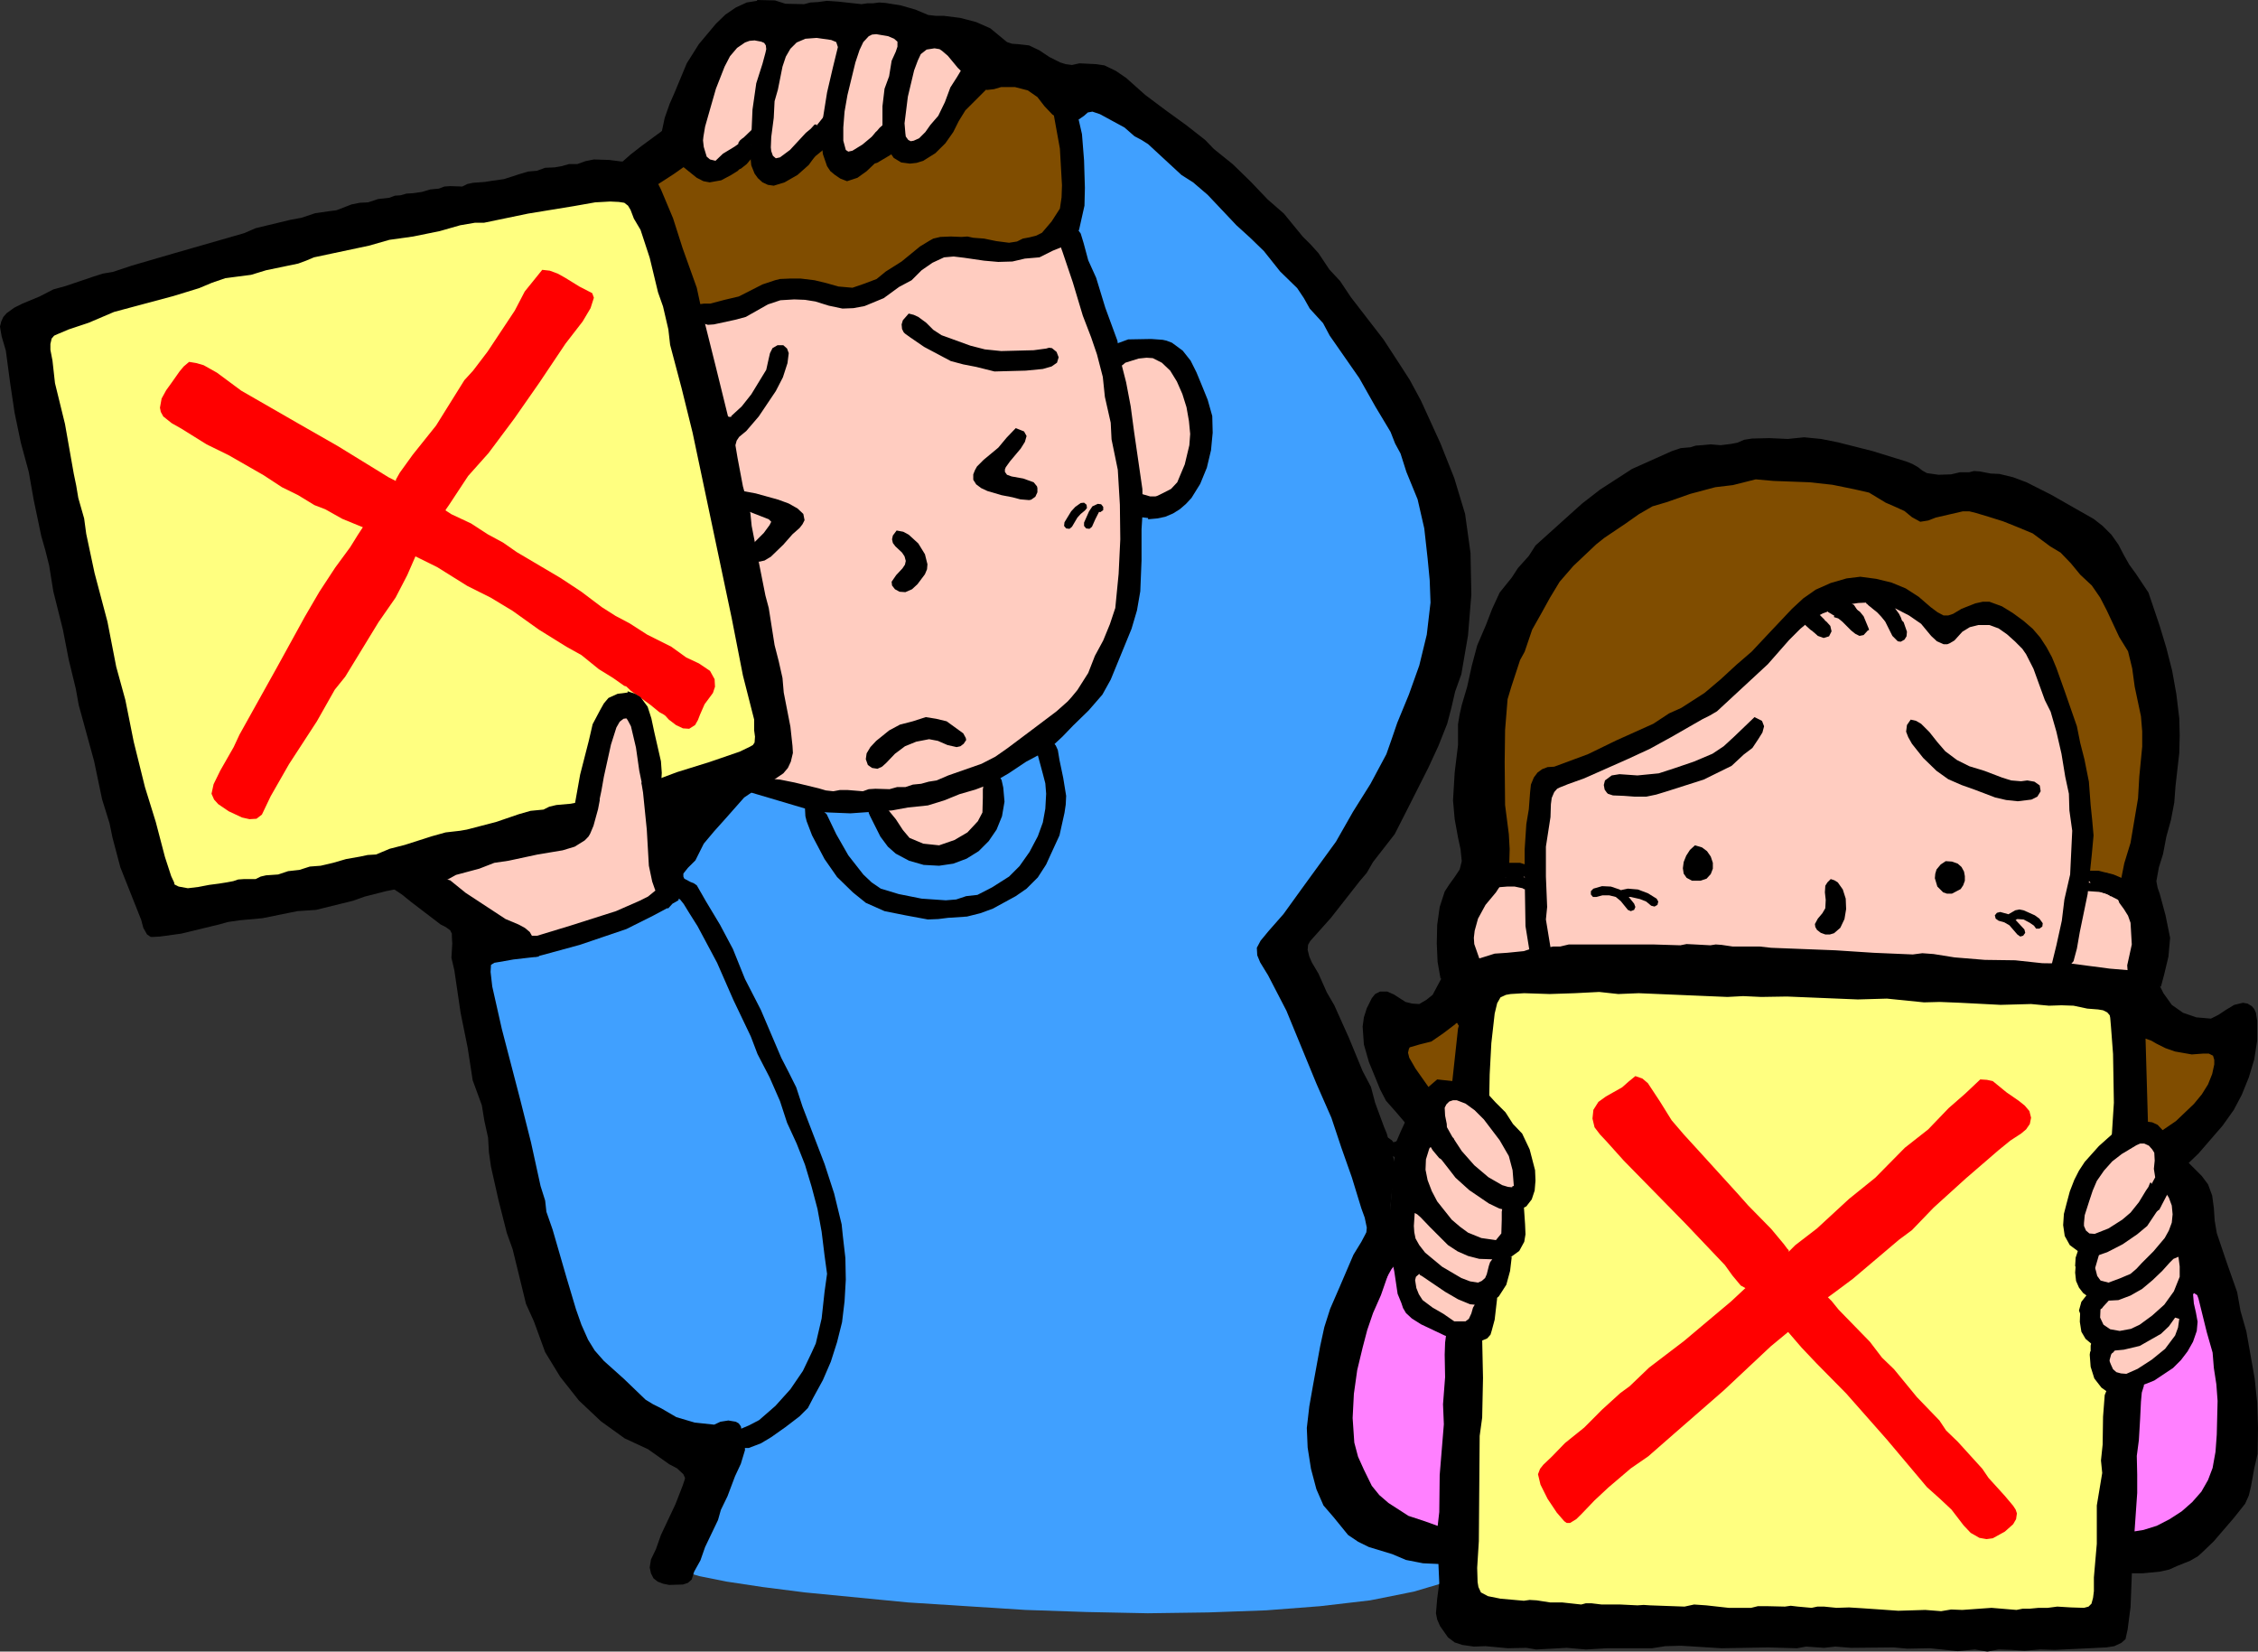 <svg xmlns="http://www.w3.org/2000/svg" xmlns:xlink="http://www.w3.org/1999/xlink" viewBox="0 0 271.05 198.25"><rect x="0" y="0" width="271.05" height="198.25" fill="#333333" stroke="none"/><defs><style>.cls-1,.cls-2{fill:none;}.cls-1{clip-rule:evenodd;}.cls-2{fill-rule:evenodd;}.cls-3{clip-path:url(#clip-path);}.cls-4{fill:#40a0ff;}.cls-5{fill:#804d00;}.cls-6{fill:#ff80ff;}.cls-7{fill:#ffff80;}.cls-8{fill:#ffccc0;}.cls-9{fill:red;}</style><clipPath id="clip-path" transform="translate(-2.45 -2.5)"><polygon class="cls-1" points="0 0 276.05 0 276.05 203.25 0 203.25 0 0 0 0"/></clipPath></defs><title>アセット 1</title><g id="レイヤー_2" data-name="レイヤー 2"><g id="レイヤー_1-2" data-name="レイヤー 1"><g class="cls-3"><polygon class="cls-4" points="81.89 188.6 83.98 189.2 87.23 189.85 91.53 190.5 96.63 191.15 108.98 192.35 123.08 193.25 130.43 193.5 137.78 193.65 145.02 193.55 151.97 193.3 158.47 192.8 164.47 192.1 169.72 191.05 174.12 189.75 166.62 148.31 159.27 128.82 154.62 114.97 156.72 112.47 161.42 106.17 164.07 102.17 166.52 97.88 168.52 93.58 169.77 89.48 170.62 85.73 171.52 82.23 173.27 75.88 173.87 72.93 174.22 69.98 174.17 67.03 173.72 63.98 172.92 60.94 171.87 57.98 170.67 55.09 169.32 52.19 167.77 49.34 166.12 46.44 162.47 40.54 160.42 37.64 158.12 34.94 155.72 32.49 153.32 30.19 148.87 26.29 147.12 24.59 145.77 23.09 143.32 20.14 140.47 17.25 137.82 14.75 135.88 13.15 133.88 12.15 131.13 11.3 129.68 11.1 128.33 11.1 127.13 11.3 126.13 11.85 125.33 13.05 123.83 15.85 119.18 25.29 106.18 52.94 87.88 92.63 68.19 107.82 55.99 114.57 57.19 124.07 58.29 131.52 58.74 134.17 58.84 134.97 59.39 136.72 61.19 142.41 64.19 151.21 65.89 155.76 67.74 159.91 69.49 163.16 70.34 164.36 71.19 165.21 75.09 168.06 79.44 171.06 84.48 174.36 81.89 188.6 81.89 188.6"/></g><g class="cls-3"><polygon class="cls-5" points="129.28 32.09 129.08 31.54 128.63 29.94 128.33 27.59 128.33 26.14 128.53 24.59 128.83 21.54 128.78 19 128.38 15.8 127.68 14.15 126.33 11.6 124.43 8.3 111.88 10.15 81.14 17.84 77.39 21.39 83.39 39.99 98.53 38.09 129.28 32.09 129.28 32.09"/></g><g class="cls-3"><polygon class="cls-6" points="254.9 185.8 254.5 178.01 254.35 172.36 254.3 170.46 254.3 169.91 254.5 169.31 255.7 165.91 256.4 163.31 263.7 152.81 267.25 159.36 268.3 161.96 269.35 165.81 269.95 169.91 269.95 171.76 269.7 173.26 269 176.26 268.2 179.46 267.7 180.96 267 182.25 266.15 183.35 265 184.1 262 185 258.7 185.5 254.9 185.8 254.9 185.8"/></g><g class="cls-3"><polygon class="cls-6" points="174.12 184.7 172.27 184.85 170.27 184.9 168.02 184.85 165.67 184.56 163.47 183.9 162.57 183.46 161.77 182.85 161.17 182.16 160.77 181.31 159.62 178.01 158.72 175.11 158.52 173.56 158.52 171.96 158.82 170.11 159.47 168.01 165.47 151.86 170.17 148.51 173.62 150.41 175.97 151.91 176.72 152.46 176.92 152.61 176.97 152.66 176.92 153.01 175.47 169.21 174.12 184.7 174.12 184.7"/></g><g class="cls-3"><polygon class="cls-5" points="171.12 133.87 166.62 127.52 166.87 125.17 167.22 123.57 167.37 123.02 167.42 122.87 167.72 122.82 169.27 122.27 172.02 121.07 175.77 119.27 177.87 101.27 177.72 97.18 177.77 92.78 177.82 90.88 178.12 87.48 178.47 84.63 179.02 81.78 179.67 78.93 180.52 76.18 181.62 73.58 182.87 71.23 184.47 69.08 185.32 68.18 186.27 67.33 190.22 64.38 194.12 61.88 197.91 59.78 201.61 58.09 205.06 56.84 208.31 55.94 211.26 55.44 213.86 55.34 216.41 55.59 219.16 56.14 224.66 57.79 228.96 59.34 230.71 60.03 232.01 59.94 235.26 59.78 239.26 59.94 241.21 60.28 241.91 60.44 242.91 60.78 246.46 62.63 248.41 63.93 250.35 65.33 252.15 66.83 253.65 68.38 254.8 69.88 255.45 71.28 257.65 79.18 258.75 83.48 259.1 84.98 259.4 86.63 259.4 88.33 259.1 90.88 258.15 97.23 256.6 105.57 257.9 120.37 258.25 120.92 259.25 122.22 260 122.92 260.9 123.57 261.95 124.07 263.15 124.32 265.5 124.47 267.4 124.37 269.15 124.12 268.35 126.22 267.45 128.37 266.25 130.92 264.85 133.47 263.3 135.77 261.65 137.52 260.8 138.06 259.95 138.37 171.12 133.87 171.12 133.87"/></g><g class="cls-3"><polygon class="cls-7" points="177.27 130.32 177.52 128.27 177.72 124.77 177.87 120.02 178.37 119.47 179.92 118.27 181.02 117.57 182.37 117.02 183.92 116.62 185.72 116.47 215.36 116.47 249.1 118.72 255.85 119.27 254.7 172.71 253 194.05 200.71 195 177.87 194.8 177.47 194.65 176.57 194 176.07 193.4 175.62 192.65 175.32 191.7 175.22 190.5 176.27 159.06 177.27 130.32 177.27 130.32"/></g><g class="cls-3"><polygon class="cls-7" points="80.19 94.53 87.33 92.23 93.48 90.03 87.88 65.48 77.94 24.99 74.74 21.25 4.45 38.64 5.95 56.49 15.9 98.28 19.45 110.07 80.19 94.53 80.19 94.53"/></g><g class="cls-3"><polygon class="cls-8" points="59.94 114.22 65.99 112.97 70.84 111.77 72.64 111.27 73.14 111.12 74.54 110.47 76.89 109.07 78.74 107.67 80.39 106.12 78.49 96.98 77.69 91.03 76.84 86.93 76.49 85.53 76.39 85.18 76.34 85.08 75.89 84.98 75.34 85.08 74.74 85.38 73.44 86.68 72.39 88.33 71.74 90.03 70.19 95.48 68.94 99.38 51.49 102.97 59.94 114.22 59.94 114.22"/></g><g class="cls-3"><polygon class="cls-8" points="119.53 8.1 116.78 10.15 114.83 11.8 114.13 12.45 113.93 12.6 113.73 13.15 113.33 14.4 112.58 15.85 111.53 17.05 110.93 17.45 110.18 17.64 108.73 17.64 107.53 17.45 106.43 17.1 104.83 18.5 103.33 19.39 102.78 19.7 102.58 19.75 101.93 19.75 101.38 19.55 100.93 19.14 100.33 18 100.03 16.35 97.93 17.6 94.98 19.55 94.03 19.95 92.88 19.8 91.88 19.2 91.48 18.8 91.23 18.25 88.88 19.39 86.88 20.05 86.13 20.25 85.94 20.3 85.23 20.09 84.03 19.45 83.08 18.5 82.48 17.3 82.23 16.15 82.78 13.75 84.19 9.9 86.03 6.05 87.03 4.65 87.43 4.2 88.03 3.8 89.18 3.4 90.58 3.1 92.13 2.9 93.83 2.8 100.63 2.65 102.48 2.7 104.88 3 110.58 4.1 113.43 4.95 116.03 5.9 118.13 6.95 119.53 8.1 119.53 8.1"/></g><g class="cls-3"><polygon class="cls-8" points="89.93 93.58 93.28 94.73 96.18 95.58 97.28 95.83 98.73 96.03 100.93 96.03 102.98 95.93 105.13 95.63 105.58 96.78 106.18 97.98 107.03 99.28 108.18 100.53 109.63 101.58 110.48 101.97 111.38 102.17 112.43 102.27 113.53 102.22 115.53 101.52 116.33 101.03 116.98 100.38 117.98 98.83 118.58 97.18 118.98 94.18 118.98 92.83 123.28 90.03 126.83 87.38 128.13 86.28 128.53 85.98 129.68 84.58 131.78 81.53 133.73 77.98 134.53 76.08 135.13 74.13 135.53 72.18 135.68 70.33 135.68 60.98 136.88 61.19 138.13 61.13 138.68 61.09 139.63 60.78 140.43 60.34 141.22 59.53 141.97 58.44 142.72 57.09 143.32 55.49 143.77 53.74 144.07 51.79 144.12 49.74 143.92 47.84 143.52 46.34 142.97 45.19 142.27 44.29 140.82 43.14 139.63 42.39 138.97 42.14 138.13 42.09 136.13 42.34 133.63 42.99 127.98 27.79 126.68 28.49 124.23 29.49 121.38 30.19 119.78 30.34 119.13 30.34 118.23 30.04 116.53 29.59 114.48 29.44 112.53 29.69 111.73 29.99 111.13 30.39 109.58 31.69 107.43 33.29 105.23 34.64 103.63 35.29 99.93 35.29 97.78 35.09 96.13 34.74 94.73 34.59 93.33 34.94 92.08 35.54 91.23 36.04 89.78 36.59 87.38 37.29 84.14 38.09 92.53 84.78 92.53 90.98 89.93 93.58 89.93 93.58"/></g><g class="cls-3"><polygon class="cls-8" points="177.87 116.82 177.37 116.62 176.22 115.97 175.67 115.42 175.22 114.67 174.97 113.82 175.02 112.72 175.52 110.37 176.27 108.32 176.77 107.42 177.42 106.62 178.22 106.02 179.17 105.57 181.12 105.12 182.67 105.12 184.02 105.37 184.42 101.47 184.97 96.98 184.97 96.28 184.97 95.28 185.12 94.73 185.47 94.18 186.07 93.58 187.02 93.03 196.06 89.23 199.01 87.83 201.86 86.33 203.96 85.13 205.01 84.28 206.51 82.88 213.21 76.13 215.91 73.68 216.81 72.93 217.96 72.23 219.96 71.48 222.26 70.93 224.46 70.68 226.01 70.88 227.71 71.78 229.96 73.18 232.76 75.03 233.66 75.08 234.51 74.93 234.86 74.83 235.41 74.48 235.96 74.18 236.66 73.93 238.51 73.83 239.41 73.88 240.31 74.08 241.06 74.38 241.61 74.83 242.96 77.13 244.91 81.08 246.71 85.33 247.75 88.33 249.1 94.28 249.75 97.48 249.96 98.63 250 99.78 249.81 101.52 249.41 103.37 249.21 104.87 249.35 105.37 249.41 105.47 249.66 105.57 253.1 106.22 255.1 106.87 255.8 107.17 256 107.27 256.4 107.82 257.1 109.82 257.7 112.77 258.25 116.62 255.85 118.52 177.87 116.82 177.87 116.82"/></g><g class="cls-3"><polygon class="cls-8" points="176.17 160.31 174.82 160.11 173.62 159.71 171.67 158.66 170.17 157.26 169.22 155.81 168.57 154.21 168.12 152.41 167.82 150.66 167.72 149.26 168.02 147.01 168.67 143.41 169.62 137.81 169.72 136.77 169.97 135.47 170.57 134.17 170.97 133.62 171.47 133.12 172.72 132.17 174.12 131.27 174.87 130.97 175.72 130.92 176.57 131.12 177.47 131.62 179.07 133.22 180.27 135.02 181.77 137.81 182.37 138.72 182.87 139.72 183.17 140.81 183.12 142.12 182.72 143.47 182.32 144.61 181.77 145.71 180.67 150.01 179.52 153.01 178.22 156.51 177.07 159.01 176.67 159.86 176.57 160.11 176.17 160.31 176.17 160.31"/></g><g class="cls-3"><polygon class="cls-8" points="254.9 166.51 253.55 165.96 252.81 165.36 252.45 164.61 252.25 163.51 252.1 159.76 251.56 158.91 251.21 158.11 251.1 157.76 251.15 157.31 251.25 155.36 251.15 154.11 250.6 150.01 248.91 147.21 249.21 146.01 250.06 143.26 251.35 140.16 252.15 138.81 253 137.81 253.95 137.17 254.95 136.67 257 136.22 257.9 136.22 258.75 136.42 259.45 136.77 259.95 137.27 261.65 140.22 262.75 143.26 264.45 152.06 262.6 154.86 262.75 158.06 262.8 158.86 262.7 159.81 262.6 160.21 262.3 160.96 261.45 162.26 260 163.71 257.9 165.11 254.9 166.51 254.9 166.51"/></g><g class="cls-3"><polygon class="cls-9" points="73.84 80.93 74.74 81.98 75.74 82.93 78.04 84.58 79.14 85.48 80.69 86.33 81.08 86.43 81.44 86.18 81.53 85.78 81.28 85.48 79.69 84.53 76.34 82.08 75.44 81.28 74.69 80.33 74.39 80.13 73.99 80.23 73.79 80.58 73.84 80.93 73.84 80.93"/></g><g class="cls-3"><polygon points="90.88 0 93.03 0.05 94.28 0.45 96.53 0.5 97.28 0.3 98.18 0.25 99.28 0.1 100.68 0.2 103.43 0.5 104.08 0.4 104.78 0.4 105.53 0.3 106.28 0.35 108.13 0.65 109.88 1.15 111.43 1.8 112.33 1.9 113.28 1.9 115.28 2.15 117.18 2.65 118.88 3.4 120.88 5.05 121.48 5.25 122.18 5.3 123.53 5.45 124.78 6.05 125.98 6.85 127.28 7.5 127.93 7.7 128.68 7.8 129.58 7.6 130.58 7.65 131.58 7.7 132.58 7.85 133.93 8.5 135.18 9.35 137.48 11.4 140.02 13.3 142.37 15 144.67 16.8 145.72 17.89 147.97 19.7 150.12 21.79 152.17 23.94 154.12 25.64 156.37 28.39 157.37 29.39 158.27 30.39 159.57 32.34 160.87 33.74 162.17 35.69 166.07 40.74 167.67 43.19 169.22 45.59 170.57 48.09 172.92 53.24 174.57 57.39 175.87 61.69 176.52 66.38 176.62 71.38 176.22 76.28 175.42 80.93 174.67 83.03 174.22 84.98 173.72 86.88 172.67 89.53 171.47 92.13 168.92 97.18 167.42 100.13 164.82 103.47 164.07 104.77 163.22 105.77 159.77 110.17 158.52 111.57 157.27 112.97 157.02 113.42 156.97 114.02 157.17 114.82 157.47 115.52 158.27 116.87 159.27 119.12 160.17 120.67 161.92 124.57 163.57 128.57 164.57 130.47 165.07 132.37 166.12 135.22 166.47 136.07 166.72 136.97 166.77 138.56 166.67 140.22 166.22 143.31 166.17 145.76 166.07 148.06 166.27 150.71 166.52 151.91 166.62 152.51 166.57 153.16 165.77 155.46 164.82 157.61 164.12 159.66 163.57 161.76 162.92 164.46 162.52 167.31 162.37 170.21 162.57 173.16 163.02 174.86 163.72 176.41 164.67 178.35 165.57 179.46 166.67 180.41 169.07 181.96 171.02 182.6 172.82 183.25 173.02 183.95 173.12 185.25 173.17 187.5 173.17 187.65 173.02 187.65 173.02 187.75 170.82 187.65 168.77 187.25 167.12 186.55 164.32 185.7 163.02 185.06 161.82 184.25 160.07 182.1 158.87 180.71 158.02 178.76 157.37 176.31 156.97 173.76 156.87 171.41 157.17 168.81 157.62 166.26 158.47 161.61 158.97 159.31 159.67 157.11 160.82 154.46 162.47 150.61 163.42 149.06 163.87 148.21 164.02 147.91 164.07 147.36 163.82 146.16 163.42 145.06 162.27 141.31 161.02 137.77 159.82 134.17 158.02 130.07 154.42 121.32 152.22 117.07 151.27 115.52 150.92 114.67 150.87 113.77 151.32 112.92 152.27 111.77 154.07 109.72 156.27 106.67 160.37 101.03 162.42 97.43 164.52 94.08 166.42 90.53 167.07 88.68 167.72 86.78 169.12 83.38 170.37 79.88 171.27 76.18 171.72 72.33 171.62 69.63 171.37 67.03 170.97 63.43 170.17 59.94 168.82 56.64 168.12 54.44 167.47 53.24 166.92 51.84 165.12 48.84 163.17 45.39 159.62 40.29 158.82 38.79 157.22 37.04 156.52 35.79 155.72 34.59 153.67 32.59 151.72 30.14 150.07 28.54 148.42 27.04 144.97 23.39 143.22 21.89 141.82 21 137.82 17.3 137.03 16.8 136.18 16.35 134.98 15.3 132.03 13.7 131.13 13.4 130.58 13.5 130.13 13.9 129.48 14.35 128.58 14.45 127.63 14.35 126.93 14.1 126.33 13.75 125.38 12.75 124.53 11.65 123.38 10.85 121.83 10.45 120.18 10.45 119.33 10.7 118.48 10.8 117.48 10.4 116.58 9.7 114.98 8.15 113.78 6.7 113.08 6.1 112.78 5.9 112.18 5.8 111.23 5.95 110.53 6.5 110.18 7.25 109.73 8.45 108.98 11.6 108.58 14.8 108.68 16 108.73 16.39 109.03 16.8 109.33 16.95 109.68 16.89 110.33 16.6 111.08 15.85 111.68 15 112.63 13.9 113.43 12.25 114.08 10.5 114.88 9.25 115.63 8 116.03 8.1 117.33 9.4 118.18 10.1 118.73 10.4 115.88 13.25 115.08 14.55 114.43 15.85 113.48 17.2 112.28 18.39 110.83 19.3 110.03 19.55 109.23 19.64 108.18 19.5 107.28 18.95 106.73 18.14 106.33 17.2 105.93 15.05 105.93 12.75 106.18 10.65 106.73 9.15 107.03 7.3 107.53 6.2 107.73 5.6 107.73 5 107.33 4.65 106.63 4.35 105.18 4.1 104.68 4.15 104.28 4.35 103.63 5.05 103.18 6 102.68 7.5 101.73 11.4 101.38 13.4 101.23 15.3 101.23 16.89 101.53 18 101.83 18.2 102.33 18.09 103.53 17.35 104.68 16.39 105.18 15.8 105.43 15.8 105.83 17.3 106.03 18 106.13 18.75 105.08 19.55 104.03 20.55 102.93 21.34 101.68 21.75 100.88 21.44 100.23 21 99.68 20.55 99.28 19.95 98.78 18.5 98.58 16.75 98.68 14.85 99.28 11.1 99.98 8.1 100.58 5.65 100.38 5.05 99.78 4.8 98.03 4.55 96.68 4.65 95.63 5.1 94.88 5.85 94.33 6.8 93.93 8 93.38 10.75 92.98 12.15 92.88 14.15 92.58 16.45 92.53 17.7 92.58 18.14 92.78 18.7 93.13 19 93.63 18.89 94.83 18 96.73 15.95 97.33 15.45 97.78 14.95 98.03 14.95 97.93 17.25 97.98 18 97.88 18.7 97.08 19.8 95.73 21 94.18 21.89 92.88 22.29 92.18 22.19 91.53 21.89 90.98 21.39 90.58 20.84 90.18 19.84 90.08 18.8 90.18 16.6 90.33 13.15 90.78 10 91.53 7.65 91.88 6.35 91.98 5.9 91.93 5.45 91.73 5.15 91.38 5 90.58 4.85 89.98 4.9 89.43 5.1 88.48 5.75 87.63 6.75 86.98 8 85.94 10.65 85.28 12.95 84.64 15.2 84.44 16.39 84.39 16.85 84.48 17.64 84.83 18.8 85.23 19.14 85.89 19.3 86.78 18.45 88.18 17.6 88.88 17.1 89.13 16.89 89.23 16.6 89.38 16.95 89.43 17.35 89.38 18.2 89.33 19.2 89.03 19.95 88.58 20.5 87.78 21 86.58 21.64 85.19 21.89 84.44 21.75 83.64 21.34 82.03 20.05 80.58 18.5 79.59 17.1 79.44 16.5 79.44 15.8 79.79 14.15 80.39 12.45 80.94 11.2 82.44 7.6 83.89 5.3 85.94 2.85 87.08 1.75 88.33 0.9 89.63 0.3 90.88 0.1 90.88 0 90.88 0"/></g><g class="cls-3"><polygon points="126.48 13.7 128.08 13.9 128.98 14.1 129.48 14.35 129.88 16.1 130.13 19.25 130.23 22.54 130.18 24.69 129.53 27.59 128.53 28.74 127.38 29.69 126.38 30.09 124.78 30.89 123.03 31.04 121.53 31.39 119.83 31.44 118.13 31.29 115.73 30.94 114.48 30.79 113.33 30.89 111.93 31.54 110.63 32.44 109.43 33.64 107.93 34.44 106.08 35.79 103.78 36.74 102.43 36.99 101.13 37.04 99.48 36.69 97.88 36.19 96.63 35.99 95.33 35.94 93.68 36.04 92.18 36.54 89.53 38.04 88.23 38.39 85.69 38.94 84.98 38.99 84.48 38.84 83.94 37.69 83.73 36.99 83.69 36.74 83.78 36.54 84.53 36.44 85.28 36.44 86.98 35.99 88.68 35.59 91.53 34.14 93.03 33.64 93.63 33.49 94.78 33.44 96.13 33.44 97.78 33.64 99.23 33.99 100.63 34.39 102.33 34.54 103.78 34.04 105.23 33.49 106.33 32.59 108.23 31.39 110.43 29.59 111.58 28.89 112.03 28.64 112.88 28.44 114.13 28.39 115.43 28.44 116.13 28.39 116.83 28.54 118.13 28.64 119.58 28.94 121.13 29.14 122.08 28.99 122.78 28.64 123.58 28.49 124.38 28.29 125.08 27.94 126.23 26.59 127.23 25.04 127.43 23.69 127.48 22.24 127.23 17.84 126.48 13.7 126.48 13.7"/></g><g class="cls-3"><polygon points="79.49 15.7 80.29 16.45 81.28 17.75 82.19 18.95 82.58 19.34 82.89 19.5 82.89 19.59 82.73 19.59 80.79 20.95 78.79 22.24 78.79 22.39 78.64 22.39 77.04 21 75.69 20.09 75.19 19.8 74.59 19.7 74.59 19.39 74.74 19.39 75.69 18.55 77.04 17.5 79.49 15.7 79.49 15.7"/></g><g class="cls-3"><polygon points="71.29 19.14 73.14 19.2 75.09 19.45 76.89 20 78.29 20.95 78.89 21.84 79.34 22.74 80.79 26.19 81.94 29.79 83.64 34.54 84.19 37.09 85.94 44.09 87.38 49.94 87.48 50.04 87.78 50.04 87.78 49.94 89.03 48.79 90.18 47.34 91.98 44.39 92.28 43.04 92.43 42.39 92.73 41.79 93.33 41.44 94.03 41.44 94.48 41.84 94.68 42.39 94.53 43.59 93.98 45.29 93.13 46.94 91.08 49.99 89.58 51.74 88.73 52.44 88.43 52.89 88.28 53.44 88.53 54.94 89.18 58.38 90.08 61.63 90.23 63.13 90.68 65.43 91.88 71.48 92.28 72.98 92.98 77.43 93.48 79.38 93.93 81.38 94.08 83.13 94.88 87.23 95.13 89.53 95.18 90.38 94.93 91.43 94.58 92.18 94.03 92.83 92.48 93.88 90.73 94.78 89.33 95.73 87.03 98.33 85.73 99.78 84.48 101.27 83.98 102.27 83.48 103.27 82.58 104.17 82.14 104.72 82.03 104.87 82.03 105.22 82.14 105.47 82.89 105.87 83.28 106.02 83.64 106.27 84.73 108.17 86.44 111.02 87.98 113.92 89.43 117.52 91.33 121.22 93.78 126.97 94.68 128.72 95.58 130.52 96.33 132.82 98.98 139.72 100.13 143.26 101.03 146.96 101.18 148.41 101.48 151.01 101.53 153.61 101.38 156.21 101.08 158.71 100.48 161.11 99.73 163.46 98.78 165.66 97.63 167.76 96.98 169.01 95.98 170.01 94.28 171.31 92.58 172.51 91.33 173.26 89.88 173.81 89.28 173.81 88.73 173.56 88.43 173.01 88.38 172.06 88.38 171.81 88.58 171.66 89.88 171.11 91.13 170.46 93.08 168.76 94.88 166.76 96.38 164.56 97.43 162.36 97.93 161.26 98.63 158.26 98.98 155.06 99.28 152.91 98.98 150.71 98.63 147.86 98.13 145.11 97.43 142.47 96.63 139.81 95.63 137.27 94.48 134.77 93.63 132.17 92.38 129.32 90.93 126.52 90.13 124.42 88.03 120.02 86.08 115.57 84.64 112.87 83.73 111.17 82.69 109.52 82.08 108.52 81.64 107.97 81.48 107.87 81.44 108.07 80.73 108.47 80.23 109.02 79.64 108.47 79.19 107.77 78.64 106.82 78.29 105.82 77.89 103.92 77.64 99.58 77.19 95.13 76.99 93.93 77.24 93.93 77.94 93.68 78.74 93.63 81.28 92.68 85.14 91.48 88.78 90.23 90.03 89.63 90.38 89.43 90.58 89.13 90.63 88.43 90.53 87.68 90.53 86.38 89.18 81.08 87.83 74.18 83.14 51.94 81.83 46.64 80.44 41.39 80.23 39.54 79.59 36.79 78.99 35.09 77.99 30.94 76.89 27.59 76.09 26.24 75.69 25.19 75.39 24.69 74.94 24.34 74.29 24.24 73.24 24.19 71.44 24.29 68.89 24.74 63.39 25.64 58.09 26.74 56.99 26.74 55.24 27.04 52.79 27.74 49.59 28.39 46.74 28.79 44.29 29.49 37.69 30.89 36.74 31.29 35.79 31.64 31.94 32.44 30.14 32.99 27.05 33.39 25.45 33.94 23.9 34.59 20.8 35.54 13.7 37.44 10.65 38.74 8.25 39.54 6.95 40.09 6.5 40.29 6.2 40.64 6.05 41.29 6.05 41.99 6.3 43.29 6.6 45.99 7.8 50.89 8.85 56.84 9.15 58.29 9.4 59.78 10.1 62.23 10.35 64.08 11.35 68.78 12.9 74.63 13.95 80.03 15.05 84.03 16.05 89.03 17.4 94.48 18.7 98.67 19.8 102.87 20.55 105.17 20.9 105.92 20.95 106.17 21.45 106.42 22.55 106.62 23.8 106.47 25.1 106.22 26.25 106.07 27.2 105.92 28 105.77 28.59 105.57 29.3 105.52 30.69 105.52 31.29 105.22 31.94 105.07 33.39 104.97 34.59 104.57 35.94 104.42 37.19 104.02 38.49 103.92 39.99 103.57 41.54 103.12 43.24 102.82 44.14 102.63 45.14 102.57 46.79 101.88 48.59 101.42 51.84 100.38 53.49 99.92 55.24 99.72 56.04 99.58 59.54 98.67 62.29 97.73 63.69 97.33 65.24 97.18 65.94 96.83 66.79 96.63 68.49 96.48 69.29 96.33 70.19 96.03 71.19 95.93 71.99 95.83 71.99 96.08 71.79 97.13 71.24 99.13 70.84 100.08 70.64 100.42 70.19 100.88 68.99 101.63 67.54 102.07 64.54 102.57 61.04 103.32 59.34 103.57 57.54 104.27 54.74 105.02 53.74 105.57 48.89 106.47 46.34 106.97 43.79 107.62 42.39 108.12 37.94 109.22 35.69 109.37 31.5 110.22 28.75 110.47 27.39 110.67 26.09 111.02 21.75 112.07 19.2 112.42 18.3 112.47 18.1 112.47 17.65 112.17 17.2 111.37 16.95 110.42 14.45 104.12 13.5 100.53 13.15 98.83 12.25 95.93 11.3 91.38 9.45 84.63 9.1 82.68 8.25 79.18 7.55 75.58 6.4 70.98 5.9 67.88 5.45 66.08 4.95 64.33 4.05 60.03 3.75 58.34 3.45 56.64 2.5 53.14 1.75 49.54 1.2 45.84 0.7 42.09 0.2 40.39 0.05 39.54 0 39.19 0.15 38.59 0.4 38.04 0.8 37.59 1.7 36.94 2.7 36.44 4.75 35.59 6.4 34.74 7.85 34.34 11.25 33.19 12.35 32.84 13.55 32.64 15.8 31.89 20.95 30.39 29.3 27.99 30.69 27.39 34.84 26.39 36.19 26.14 37.84 25.59 39.59 25.34 40.39 25.24 42.19 24.54 43.19 24.34 44.19 24.29 45.39 23.89 46.74 23.74 47.39 23.49 48.09 23.44 48.79 23.24 49.59 23.19 50.64 23.04 51.64 22.74 52.69 22.64 53.34 22.39 54.04 22.34 55.49 22.39 56.09 22.09 56.79 21.94 58.19 21.84 59.14 21.69 60.49 21.5 62.39 20.89 63.39 20.59 64.44 20.5 65.44 20.14 66.59 20.09 67.39 19.95 68.29 19.7 69.29 19.7 70.29 19.34 71.29 19.14 71.29 19.14"/></g><g class="cls-3"><polygon points="129.23 27.34 129.73 28.04 130.08 29.19 130.63 31.24 131.58 33.34 132.68 36.94 134.13 40.89 134.58 43.54 135.18 45.89 135.73 48.79 136.13 51.79 137.13 58.69 137.18 61.13 137.03 63.53 137.03 67.28 136.88 70.98 136.48 73.28 135.83 75.48 134.13 79.63 133.33 81.58 132.33 83.38 130.68 85.28 128.83 87.08 127.53 88.43 126.13 89.73 124.68 90.63 123.18 91.43 121.08 92.83 118.93 94.08 117.08 94.78 115.18 95.33 113.33 96.08 111.38 96.68 108.98 96.93 107.08 97.28 102.08 97.63 99.58 97.53 98.68 97.48 97.23 97.23 89.98 95.08 89.98 94.93 89.83 94.93 89.83 94.83 89.98 94.83 91.13 94.03 92.43 93.48 93.63 93.58 95.38 93.93 98.28 94.63 99.13 94.88 100.03 94.98 100.83 94.83 101.73 94.83 103.58 94.98 104.28 94.73 105.08 94.68 106.78 94.73 107.68 94.48 108.68 94.48 109.58 94.18 110.58 94.08 111.48 93.83 112.43 93.68 113.83 93.08 117.83 91.68 119.48 90.83 120.98 89.78 123.98 87.53 126.83 85.38 128.18 84.18 128.63 83.68 129.33 82.83 130.63 80.78 131.43 78.73 132.43 76.88 133.23 74.93 133.88 72.98 134.28 68.88 134.48 64.73 134.43 60.59 134.18 56.39 133.43 52.74 133.33 50.74 132.63 47.64 132.38 45.24 131.68 42.54 130.98 40.49 129.98 37.89 128.78 33.89 127.53 30.19 127.33 29.64 127.33 29.24 128.33 28.34 129.23 27.34 129.23 27.34"/></g><g class="cls-3"><polygon class="cls-9" points="65.09 32.39 65.99 32.49 66.94 32.84 67.84 33.34 69.54 34.39 71.09 35.19 71.29 35.74 70.89 36.99 69.94 38.59 67.89 41.24 64.74 45.94 61.74 50.24 58.64 54.39 56.19 57.14 53.89 60.63 53.54 61.13 53.29 61.63 53.14 61.63 49.54 59.34 48.44 58.84 47.49 58.19 47.44 58.09 47.54 57.54 47.99 56.74 49.54 54.59 52.34 51.09 55.74 45.64 56.79 44.49 58.54 42.19 61.79 37.29 62.99 34.99 65.09 32.39 65.09 32.39"/></g><g class="cls-3"><polygon points="109.08 37.64 109.68 37.79 110.23 38.04 111.18 38.74 112.03 39.59 113.03 40.24 116.48 41.49 118.23 41.94 120.18 42.14 124.08 42.04 125.58 41.84 125.93 41.74 126.28 41.79 126.83 42.24 127.08 42.89 126.88 43.54 126.23 43.99 125.18 44.29 123.13 44.49 119.38 44.59 117.18 44.04 115.63 43.74 114.13 43.34 110.93 41.64 109.18 40.44 108.63 40.04 108.48 39.89 108.28 39.49 108.23 38.94 108.38 38.44 109.08 37.64 109.08 37.64"/></g><g class="cls-3"><polygon points="135.43 40.74 138.18 40.69 139.57 40.79 140.02 40.89 140.68 41.14 141.97 42.09 142.92 43.29 143.62 44.69 144.22 46.14 144.97 47.99 145.52 49.94 145.57 51.94 145.37 54.04 144.87 56.14 144.07 58.09 143.02 59.78 142.37 60.48 141.62 61.13 140.82 61.63 139.88 62.03 138.93 62.23 137.82 62.33 137.82 61.19 138.03 60.13 138.57 59.69 139.52 59.23 140.57 58.69 141.32 57.89 142.22 55.74 142.77 53.44 142.87 52.09 142.72 50.54 142.43 48.89 141.93 47.29 141.27 45.79 140.47 44.49 139.47 43.54 138.38 42.99 137.63 42.94 136.68 43.04 135.08 43.54 134.73 43.84 134.38 43.99 134.38 43.69 133.93 41.29 135.43 40.74 135.43 40.74"/></g><g class="cls-3"><polygon class="cls-9" points="22.7 43.44 23.6 43.59 24.45 43.84 26.05 44.74 28.95 46.89 35.99 50.94 40.54 53.54 46.64 57.29 50.14 59.09 54.19 61.73 56.54 62.83 58.54 64.13 60.39 65.13 62.04 66.28 67.29 69.38 69.79 71.03 72.24 72.88 73.89 73.93 75.59 74.83 77.69 76.18 80.58 77.63 82.39 78.93 83.89 79.63 85.23 80.53 85.78 81.53 85.83 82.43 85.58 83.18 84.58 84.53 84.03 85.78 83.78 86.43 83.44 87.03 82.73 87.48 81.98 87.43 81.14 87.03 80.29 86.38 78.79 84.73 77.69 83.48 76.94 82.83 76.04 82.43 75.39 82.43 74.94 82.33 73.59 81.38 71.89 80.33 70.84 79.48 69.79 78.63 67.99 77.63 64.69 75.58 61.54 73.33 58.89 71.73 56.09 70.33 52.49 68.08 48.24 65.98 46.09 64.68 43.89 63.43 41.09 62.28 39.04 61.13 37.74 60.63 35.79 59.44 33.84 58.48 31.64 57.04 27.45 54.64 24.8 53.34 21.75 51.44 20.6 50.79 19.6 49.99 19.3 49.44 19.2 48.94 19.4 47.84 19.95 46.84 20.6 45.94 21.55 44.59 22.05 43.99 22.7 43.44 22.7 43.44"/></g><g class="cls-3"><polygon points="121.93 51.39 122.93 51.79 123.23 52.34 123.03 53.04 122.53 53.84 121.23 55.39 120.73 56.09 120.63 56.34 120.63 56.64 120.88 56.99 121.43 57.19 122.83 57.44 124.08 57.89 124.48 58.38 124.53 58.59 124.53 59.09 124.28 59.63 123.78 59.98 123.53 60.03 122.48 59.94 121.53 59.69 120.23 59.44 118.53 58.94 117.78 58.59 117.18 58.14 116.83 57.59 116.83 56.94 117.03 56.44 117.28 55.99 118.08 55.19 119.83 53.74 120.83 52.54 121.93 51.39 121.93 51.39"/></g><g class="cls-3"><polygon points="216.56 52.49 218.61 52.69 220.61 53.09 224.76 54.14 228.81 55.39 229.56 55.69 230.26 56.09 230.76 56.49 231.31 56.79 232.71 56.99 234.21 56.94 235.26 56.69 236.36 56.69 236.96 56.54 237.66 56.59 238.96 56.84 240.01 56.89 241.66 57.29 243.26 57.89 246.21 59.38 249.21 61.09 251.31 62.28 252.4 63.13 253.45 64.18 254.3 65.38 254.95 66.63 255.6 67.78 256.4 68.88 257.9 71.13 259.25 75.13 260.05 77.78 260.75 80.53 261.25 83.33 261.6 86.23 261.65 88.28 261.6 90.38 261.15 94.33 261 96.33 260.6 98.43 260.05 100.42 259.65 102.52 259.15 104.12 258.85 105.77 259 106.57 259.25 107.27 259.95 109.87 260.5 112.57 260.3 114.82 259.8 116.92 259.4 118.42 259.25 118.42 259.25 118.27 259.1 118.27 258.6 117.72 257.9 117.32 256.55 117.07 255.8 116.87 255.55 116.77 255.4 116.57 255.35 115.87 255.55 114.97 255.9 113.37 255.75 110.77 255.45 109.92 254.95 109.12 254.4 108.37 254.15 107.67 254.3 106.47 254.65 105.37 255 103.62 255.75 101.17 256.65 95.83 256.8 93.23 257.15 89.63 257.15 87.78 257 85.98 256.25 82.43 255.95 80.23 255.45 78.18 254.4 76.48 252.9 73.28 252.1 71.73 251.1 70.28 249.71 68.98 248.6 67.63 247.35 66.33 246.1 65.58 244.01 64.03 242.21 63.28 240.46 62.58 238.71 62.03 237.21 61.58 236.41 61.38 235.61 61.38 232.36 62.13 231.46 62.48 230.51 62.63 229.51 62.08 228.61 61.34 227.51 60.84 226.36 60.34 224.36 59.13 222.61 58.73 219.96 58.19 217.21 57.89 212.91 57.73 210.76 57.54 208.01 58.23 205.91 58.48 202.91 59.28 200.06 60.28 198.36 60.78 196.72 61.73 195.16 62.83 192.56 64.58 191.62 65.33 190.72 66.18 188.87 67.93 187.22 69.83 186.07 71.73 185.02 73.63 183.92 75.58 183.02 78.23 182.47 79.23 181.42 82.43 180.97 83.93 180.67 87.63 180.62 91.48 180.67 96.63 181.12 100.13 181.22 101.92 181.17 103.77 181.02 104.67 180.62 105.52 179.57 107.12 178.32 108.62 177.42 110.27 177.02 111.72 176.92 112.57 176.97 113.32 177.67 115.32 176.57 115.47 175.57 115.82 174.62 116.27 173.72 116.92 173.42 117.17 173.22 117.47 172.92 117.47 172.57 115.47 172.47 113.27 172.52 111.02 172.82 108.87 173.42 107.02 173.97 106.17 174.62 105.27 175.22 104.37 175.47 103.37 175.32 101.92 175.02 100.53 174.62 98.33 174.42 96.08 174.62 92.73 175.02 89.43 175.02 86.93 175.22 85.73 175.47 84.63 176.12 82.43 176.67 79.93 177.32 77.48 178.37 75.03 179.12 73.08 180.02 71.13 181.47 69.33 182.22 68.18 183.52 66.73 184.32 65.48 187.87 62.28 189.92 60.44 192.06 58.78 195.91 56.29 198.81 54.99 200.71 54.14 201.76 53.79 202.91 53.69 203.56 53.49 204.26 53.44 205.36 53.34 206.56 53.44 207.76 53.29 208.56 53.14 209.36 52.79 210.31 52.64 212.41 52.59 214.61 52.69 216.56 52.49 216.56 52.49"/></g><g class="cls-3"><polygon points="88.83 58.88 90.73 59.23 93.43 59.98 94.68 60.44 95.73 61.03 96.43 61.69 96.58 62.44 96.33 62.93 95.98 63.38 95.13 64.13 94.03 65.38 92.53 66.83 91.78 67.28 91.13 67.43 90.58 67.13 90.23 66.23 90.13 65.73 90.13 65.53 90.23 65.43 91.68 63.98 92.38 63.03 92.53 62.73 92.58 62.63 92.28 62.33 89.73 61.34 89.33 60.88 89.08 60.19 88.83 58.88 88.83 58.88"/></g><g class="cls-3"><polygon points="107.63 63.68 108.43 63.83 109.08 64.18 110.23 65.23 111.03 66.53 111.33 67.73 111.28 68.33 111.03 68.93 110.13 70.13 109.48 70.73 108.68 71.08 107.98 71.03 107.43 70.73 107.08 70.28 107.03 69.83 107.58 69.03 108.33 68.23 108.63 67.78 108.73 67.33 108.58 66.78 108.28 66.33 107.48 65.58 107.18 65.18 107.08 64.73 107.18 64.28 107.63 63.68 107.63 63.68"/></g><g class="cls-3"><polygon class="cls-9" points="43.89 62.78 45.44 63.43 46.89 64.33 48.29 65.23 49.79 66.03 49.99 66.08 50.09 66.28 48.89 69.03 47.49 71.73 45.44 74.68 41.44 81.23 40.19 82.78 38.04 86.58 34.69 91.73 32.49 95.58 31.44 97.78 30.79 98.28 29.95 98.33 29.05 98.13 27.45 97.38 26.2 96.53 25.7 95.98 25.39 95.28 25.64 94.13 26.45 92.48 28.05 89.68 28.75 88.18 33.29 80.03 36.59 74.03 38.34 71.03 40.24 68.13 42.04 65.68 42.94 64.23 43.89 62.78 43.89 62.78"/></g><g class="cls-3"><polygon points="223.31 69.23 225.21 69.48 227.06 69.93 228.76 70.63 230.31 71.63 231.76 72.88 232.56 73.48 233.31 73.88 233.86 73.88 234.46 73.68 235.46 73.08 237.11 72.43 238.01 72.23 238.81 72.23 240.31 72.78 241.61 73.58 242.91 74.53 244.01 75.48 244.91 76.53 245.66 77.68 246.31 78.88 246.85 80.18 247.85 82.98 249.31 87.18 249.71 89.18 250.21 91.13 250.75 93.83 250.96 96.63 251.15 98.48 251.31 100.28 251.1 102.57 250.6 107.32 249.66 111.87 249.31 113.87 249 115.02 248.91 115.37 248.66 115.67 247.56 115.92 246.26 115.87 246.85 113.47 247.5 110.52 247.81 107.97 248.5 104.97 248.75 99.72 248.41 97.28 248.35 95.28 247.91 93.23 247.46 90.48 246.85 87.83 246.16 85.43 245.46 84.03 244.1 80.28 243.21 78.53 242.76 77.88 241.86 76.98 240.91 76.13 239.91 75.43 238.81 75.03 237.46 75.03 236.46 75.28 235.56 75.83 234.61 76.88 234.01 77.23 233.76 77.33 233.31 77.33 232.51 76.98 231.81 76.33 230.61 74.88 229.16 73.88 227.61 73.08 225.91 72.58 224.11 72.33 223.06 72.38 222.06 72.53 220.16 73.13 218.81 73.63 217.56 74.28 216.11 75.48 214.76 76.83 212.21 79.73 206.11 85.38 205.26 85.88 204.36 86.33 200.61 88.48 198.06 89.88 195.47 91.08 190.17 93.43 188.22 94.13 187.22 94.53 186.92 94.68 186.57 95.08 186.27 95.78 186.17 96.53 186.12 98.08 185.57 101.63 185.57 105.22 185.72 108.87 185.57 110.37 186.17 114.02 183.62 114.27 183.12 111.17 183.02 105.07 183.02 101.97 183.22 98.92 183.52 97.13 183.67 95.13 183.77 94.18 184.12 93.33 184.57 92.73 185.12 92.33 185.77 92.08 186.57 92.03 190.62 90.53 194.01 88.88 198.46 86.88 200.36 85.63 201.81 84.98 204.61 83.18 206.56 81.53 208.46 79.78 210.26 78.23 212.56 75.78 215.11 73.08 216.46 71.83 217.96 70.78 219.76 69.98 221.66 69.43 223.31 69.23 223.31 69.23"/></g><g class="cls-3"><polygon points="222.61 72.98 223.26 73.43 223.71 73.98 224.31 75.43 224.36 75.63 224.21 75.68 223.71 76.23 223.21 76.33 222.71 76.08 222.21 75.68 221.16 74.63 220.66 74.23 220.16 74.08 220.16 73.88 220.31 73.83 222.61 72.98 222.61 72.98"/></g><g class="cls-3"><polygon points="225.31 73.28 226.51 73.48 227.66 73.88 228.51 74.68 228.91 75.83 228.86 76.38 228.61 76.78 228.16 77.03 227.81 76.98 227.16 76.33 226.31 74.63 225.31 73.28 225.31 73.28"/></g><g class="cls-3"><polygon points="218.56 74.33 219.21 74.58 219.71 75.13 219.86 75.78 219.56 76.38 218.91 76.58 218.21 76.33 217.66 75.83 217.46 75.18 218.56 74.33 218.56 74.33"/></g><g class="cls-3"><polygon points="75.34 82.98 76.24 83.28 76.89 83.68 77.74 84.83 78.19 86.23 78.54 87.88 79.34 91.38 79.44 92.78 79.39 93.63 79.39 93.88 79.39 93.93 79.24 93.98 78.09 94.28 77.39 94.38 77.19 94.38 77.09 94.23 76.74 92.53 76.34 89.73 75.74 87.18 75.34 86.43 75.19 86.23 74.84 86.28 74.39 86.63 73.99 87.33 73.34 89.38 72.49 93.23 72.19 94.93 71.99 95.88 71.74 96.48 70.39 96.98 68.89 97.18 69.64 92.98 70.69 88.88 71.14 86.93 72.04 85.23 72.49 84.43 73.04 83.78 74.14 83.28 75.34 83.13 75.34 82.98 75.34 82.98"/></g><g class="cls-3"><polygon points="111.13 86.08 112.38 86.28 113.63 86.58 114.53 87.23 115.63 88.03 115.93 88.58 115.98 88.83 115.68 89.28 115.28 89.58 114.83 89.68 113.73 89.43 112.58 88.93 111.53 88.73 109.98 89.03 108.63 89.58 107.43 90.48 106.38 91.58 105.88 92.03 105.33 92.28 104.68 92.18 104.18 91.83 103.93 91.13 104.03 90.43 104.48 89.68 105.18 88.93 106.73 87.68 108.03 86.98 109.58 86.58 111.13 86.08 111.13 86.08"/></g><g class="cls-3"><polygon points="210.61 86.08 211.51 86.53 211.76 87.18 211.56 87.93 211.06 88.73 210.36 89.78 209.31 90.58 207.86 91.93 204.51 93.58 199.96 95.03 198.81 95.38 197.61 95.63 196.26 95.63 194.91 95.53 193.62 95.48 193.01 95.28 192.87 95.13 192.62 94.78 192.52 94.23 192.66 93.68 193.47 93.08 194.41 92.93 196.56 93.08 199.11 92.83 200.96 92.23 203.31 91.43 205.56 90.48 206.91 89.58 208.16 88.43 210.61 86.08 210.61 86.08"/></g><g class="cls-3"><polygon points="229.36 86.38 230.01 86.53 230.61 86.88 231.61 87.88 232.56 89.08 233.51 90.18 234.91 91.23 236.41 91.98 238.21 92.53 240.31 93.33 241.41 93.68 242.61 93.78 243.36 93.68 244.21 93.83 244.85 94.28 244.96 94.98 244.56 95.63 243.85 95.98 242.21 96.18 240.81 96.03 239.51 95.73 237.01 94.78 235.46 94.23 233.86 93.53 232.46 92.53 230.86 90.98 229.51 89.28 229.06 88.48 228.81 87.83 228.91 87.03 229.36 86.38 229.36 86.38"/></g><g class="cls-3"><polygon points="126.38 89.08 126.73 89.48 126.98 90.03 127.18 91.23 127.63 93.38 127.98 95.53 127.93 96.58 127.78 97.58 127.18 100.28 126.08 102.67 125.58 103.77 124.58 105.32 123.23 106.67 121.93 107.57 119.18 109.07 117.68 109.62 116.08 110.02 113.83 110.17 112.63 110.32 111.38 110.37 108.68 109.87 106.18 109.37 103.93 108.37 102.38 107.12 100.48 105.27 98.98 103.12 97.48 100.28 96.83 98.58 96.68 97.98 96.63 97.08 96.73 96.93 97.03 96.83 97.83 96.93 98.68 97.23 99.23 97.73 100.38 100.13 101.83 102.67 103.63 104.97 104.63 105.92 105.73 106.67 107.88 107.32 110.63 107.87 113.53 108.07 114.78 107.97 115.98 107.57 117.33 107.42 119.08 106.52 121.13 105.22 122.38 103.97 123.58 102.27 124.58 100.38 125.18 98.73 125.48 97.08 125.58 95.28 125.48 94.03 125.18 92.88 124.48 90.28 125.43 89.78 126.38 89.08 126.38 89.08"/></g><g class="cls-3"><polygon points="119.88 93.08 120.23 93.63 120.43 94.53 120.58 96.23 120.28 97.98 119.63 99.58 118.68 100.97 117.48 102.17 116.03 103.07 114.43 103.67 112.73 103.92 110.88 103.82 109.13 103.32 107.53 102.47 106.58 101.63 105.68 100.42 104.43 97.93 104.28 97.58 104.28 97.18 104.53 97.03 104.88 96.98 105.63 96.98 106.13 96.93 106.63 97.23 107.53 98.33 108.38 99.63 109.18 100.58 110.83 101.27 112.73 101.47 114.58 100.83 116.13 99.92 117.38 98.58 117.93 97.53 117.98 95.78 117.98 94.78 118.03 94.43 118.18 94.13 119.88 93.08 119.88 93.08"/></g><g class="cls-3"><polygon points="203.46 101.47 204.31 101.72 204.91 102.17 205.36 102.82 205.61 103.57 205.61 104.27 205.36 104.92 204.86 105.47 204.11 105.72 203.11 105.72 202.46 105.37 202.11 104.87 202.01 104.22 202.11 103.47 202.41 102.72 202.86 102.02 203.46 101.47 203.46 101.47"/></g><g class="cls-3"><polygon points="233.56 103.37 234.31 103.42 235.01 103.67 235.46 104.07 235.76 104.62 235.86 105.17 235.86 105.72 235.66 106.27 235.36 106.72 234.31 107.27 233.71 107.27 233.26 107.12 232.56 106.42 232.26 105.42 232.31 104.87 232.46 104.37 232.96 103.77 233.56 103.37 233.56 103.37"/></g><g class="cls-3"><polygon points="181.87 103.62 182.22 104.07 182.37 104.72 182.37 106.07 182.27 106.07 182.27 106.22 181.02 106.22 181.02 105.92 181.17 105.77 181.57 104.72 181.87 103.62 181.87 103.62"/></g><g class="cls-3"><polygon points="251.75 104.72 253 104.82 253.6 105.07 253.7 105.67 253.55 106.87 253.55 107.22 253.4 107.42 253.4 107.57 253.25 107.57 253.25 107.42 251.5 106.87 251.56 105.72 251.75 104.72 251.75 104.72"/></g><g class="cls-3"><polygon points="219.76 105.52 220.21 105.67 220.61 105.92 221.21 106.77 221.56 107.87 221.61 109.12 221.41 110.32 220.91 111.37 220.16 112.02 219.66 112.17 219.11 112.17 218.56 111.97 218.11 111.62 217.91 111.27 217.86 110.92 218.21 110.27 218.76 109.62 219.11 109.02 219.16 108.02 219.06 107.12 219.11 106.32 219.36 105.92 219.76 105.52 219.76 105.52"/></g><g class="cls-3"><polygon points="53.29 105.47 54.04 105.67 55.89 107.17 60.69 110.32 62.24 110.97 62.99 111.37 63.59 111.87 64.39 113.27 64.69 114.82 61.64 115.17 59.94 115.47 59.34 115.57 58.94 115.82 58.89 116.67 59.09 118.42 60.24 123.52 62.44 131.97 63.74 137.12 64.89 142.37 65.44 144.11 65.59 145.46 66.34 147.61 67.99 153.31 69.14 157.16 69.79 159.01 70.59 160.81 71.39 162.11 72.49 163.36 74.89 165.51 76.19 166.76 77.49 168.01 78.39 168.56 79.39 169.06 81.19 170.11 83.39 170.76 85.73 171.01 86.48 170.66 87.43 170.51 88.33 170.66 88.68 170.86 88.93 171.21 89.18 172.46 89.38 173.21 89.43 174.06 88.93 175.71 88.23 177.21 87.33 179.6 86.53 181.25 86.19 182.46 84.64 185.7 84.08 187.3 83.33 188.65 83.03 189.6 82.58 190 81.98 190.2 80.33 190.25 79.59 190.1 78.94 189.85 78.44 189.45 78.14 188.85 77.99 188.15 78.14 187.2 78.74 185.95 79.34 184.25 81.08 180.56 81.94 178.35 82.19 177.61 82.23 177.41 82.03 176.96 81.28 176.26 80.33 175.76 77.79 173.96 74.99 172.66 72.14 170.61 69.49 168.11 67.24 165.26 65.44 162.31 64.09 158.61 63.14 156.51 61.54 149.96 60.84 148.01 59.84 144.06 58.94 140.06 58.69 138.31 58.59 136.57 58.14 134.52 57.84 132.67 56.74 129.67 56.14 125.77 55.29 121.57 54.54 116.47 54.19 114.97 54.29 113.27 54.24 112.37 54.24 112.07 54.04 111.67 53.49 111.27 52.89 110.97 49.29 108.22 48.24 107.37 47.19 106.67 47.19 106.52 48.49 106.27 49.79 106.12 50.69 105.97 51.49 105.77 52.34 105.72 53.29 105.47 53.29 105.47"/></g><g class="cls-3"><polygon points="78.89 106.72 79.59 107.87 80.23 108.77 80.23 109.02 80.08 109.02 78.39 109.92 75.19 111.52 72.39 112.47 69.59 113.42 65.19 114.62 64.24 114.87 64.24 114.72 63.84 113.47 63.69 112.42 63.69 112.32 64.49 112.32 68.44 111.12 73.94 109.37 76.79 108.12 77.79 107.62 78.89 106.72 78.89 106.72"/></g><g class="cls-3"><polygon points="188.32 113.37 198.46 113.37 201.71 113.47 202.46 113.32 203.46 113.37 205.31 113.47 205.96 113.37 206.66 113.42 208.01 113.62 211.26 113.62 212.61 113.77 220.31 114.07 224.91 114.37 229.61 114.57 230.76 114.42 232.11 114.52 234.61 114.92 238.26 115.22 241.91 115.27 245.16 115.62 248.66 115.67 250.96 115.97 253.25 116.27 255.65 116.47 256.85 116.62 257.95 116.92 258.6 117.32 259.05 117.92 259.7 119.22 260.7 120.62 262.05 121.57 263.65 122.12 265.4 122.27 266.3 121.82 267.2 121.22 268.2 120.62 269.25 120.37 269.8 120.47 270.3 120.77 270.6 121.12 270.8 121.57 270.95 122.52 270.95 124.92 270.6 127.17 269.95 129.32 269.1 131.42 268.15 133.22 266.8 135.12 263.9 138.47 262.6 139.72 262.05 139.72 261.55 139.37 260.55 138.17 259.7 136.87 259.15 136.27 259.15 135.97 261.2 134.57 263.35 132.52 264.3 131.37 265.05 130.17 265.55 128.92 265.8 127.77 265.8 127.22 265.65 126.72 265.15 126.47 264.45 126.47 263.1 126.57 261.1 126.22 259.95 125.82 258.85 125.27 258.25 124.92 257.55 124.67 257.85 135.07 255.9 135.22 255.05 135.47 254.2 135.92 253.95 136.07 253.8 136.27 253.5 136.27 253.75 132.37 253.65 126.52 253.4 123.22 253.31 122.17 253.25 121.87 252.95 121.52 252.45 121.27 251.85 121.17 250.56 121.07 248.91 120.72 247.46 120.67 245.96 120.72 243.81 120.52 240.16 120.62 235.31 120.37 232.86 120.27 230.96 120.32 226.51 119.87 223.01 119.97 214.51 119.62 211.41 119.67 209.26 119.57 207.36 119.67 196.72 119.22 194.26 119.32 191.97 119.07 189.02 119.22 186.02 119.32 182.97 119.22 181.32 119.32 180.77 119.42 180.12 119.72 179.72 120.42 179.42 121.67 179.02 125.22 178.82 128.97 178.77 131.57 178.57 131.57 178.52 131.42 176.47 130.52 175.32 130.07 174.32 129.92 175.02 123.47 175.12 123.12 174.97 122.92 174.97 122.82 174.77 122.82 174.72 122.92 173.27 124.02 171.82 125.02 170.42 125.37 169.22 125.72 169.12 125.92 169.02 126.37 169.17 126.97 169.92 128.27 171.47 130.47 171.62 130.62 171.52 130.72 168.92 134.62 168.67 134.77 167.52 133.42 166.37 132.12 165.67 130.77 165.12 129.42 164.32 127.47 163.72 125.37 163.57 123.22 163.72 122.12 164.07 121.02 164.67 119.82 165.07 119.32 165.67 119.02 166.52 119.02 167.32 119.37 168.72 120.27 169.52 120.47 170.37 120.52 171.22 120.02 171.97 119.42 172.72 118.02 173.12 117.27 173.67 116.62 174.57 115.97 175.52 115.52 177.67 115.02 179.42 114.47 180.92 114.37 182.92 114.17 183.52 113.97 184.17 113.87 184.87 113.77 185.62 113.77 186.42 113.62 187.27 113.62 188.32 113.37 188.32 113.37"/></g><g class="cls-3"><polygon class="cls-9" points="196.31 129.17 197.16 129.47 197.81 130.02 199.26 132.22 200.66 134.47 202.16 136.22 203.76 137.97 208.66 143.36 209.86 144.71 212.61 147.51 214.11 149.31 214.56 149.91 214.71 150.06 214.76 150.46 214.61 150.86 214.16 151.36 212.76 152.66 210.11 154.56 209.51 154.61 208.96 154.31 207.96 153.11 207.06 151.86 202.31 146.86 194.91 139.31 192.81 136.97 192.06 136.17 191.41 135.32 191.16 134.27 191.27 133.22 191.87 132.27 192.77 131.62 194.72 130.52 195.51 129.82 196.31 129.17 196.31 129.17"/></g><g class="cls-3"><polygon points="172.52 129.57 175.72 129.92 177.12 130.37 178.42 131.12 179.52 132.32 180.72 133.52 181.62 134.92 182.72 136.07 183.62 137.97 184.27 140.47 184.32 141.72 184.22 142.91 183.87 143.97 183.22 144.81 182.27 145.31 181.17 145.36 179.97 145.06 178.72 144.46 176.37 142.86 174.72 141.37 173.87 140.27 172.97 139.12 172.52 138.52 172.32 138.22 172.32 138.12 172.42 138.06 173.27 137.07 173.82 136.72 174.42 136.57 175.47 138.17 176.97 139.87 178.67 141.31 180.32 142.26 181.02 142.47 181.42 142.51 181.52 142.51 181.57 142.37 181.72 142.37 181.57 140.47 181.12 138.77 180.02 136.87 178.12 134.37 177.02 133.27 175.92 132.47 174.87 132.07 174.42 132.07 173.97 132.22 173.62 132.57 173.42 132.97 173.47 133.92 173.67 134.92 173.67 135.82 173.12 136.42 172.42 136.87 171.57 137.87 171.17 139.17 171.12 140.41 171.37 141.66 171.87 142.97 172.52 144.21 174.27 146.41 175.27 147.26 176.22 147.96 177.82 148.61 179.57 148.86 180.22 148.06 180.27 146.41 180.27 145.46 180.32 145.16 180.47 144.96 182.37 144.91 182.92 144.76 183.07 146.96 183.12 148.16 182.97 149.06 182.37 150.16 181.47 150.81 180.37 151.11 179.02 151.16 177.57 151.11 176.22 150.76 174.97 150.21 173.82 149.46 171.67 147.31 170.52 146.11 170.12 145.76 169.82 145.61 169.72 147.16 169.77 147.91 169.92 148.66 170.37 149.46 171.07 150.36 173.12 152.06 175.42 153.41 176.47 153.81 177.42 153.96 177.87 153.76 178.27 153.41 178.47 152.96 178.72 151.96 178.87 151.51 179.17 151.11 179.62 150.81 180.37 150.71 180.92 150.71 181.22 150.71 181.32 150.86 181.47 150.86 181.27 152.56 180.82 154.21 179.92 155.61 179.32 156.11 178.62 156.46 177.57 156.66 176.47 156.56 175.02 155.96 173.47 155.06 170.67 153.16 170.47 153.06 170.37 152.91 169.97 153.26 169.87 153.66 170.02 154.61 170.32 155.36 170.77 156.06 171.97 156.96 173.27 157.71 174.57 158.61 175.92 158.61 176.32 158.31 176.62 157.66 176.82 156.96 177.12 156.46 177.67 156.26 178.22 156.21 179.72 155.81 179.42 158.41 179.07 159.71 178.92 160.21 178.52 160.66 177.57 161.06 176.32 161.11 174.92 160.81 173.42 160.31 170.57 158.96 169.47 158.26 168.77 157.61 168.42 157.01 168.22 156.41 167.77 155.31 167.37 152.61 167.02 150.96 166.77 149.26 166.72 147.26 166.87 145.21 167.22 141.26 167.52 137.27 168.12 135.87 168.92 134.12 169.92 132.42 171.07 130.82 172.52 129.57 172.52 129.57"/></g><g class="cls-3"><polygon class="cls-9" points="237.71 129.57 238.51 129.62 239.21 129.77 240.86 131.12 242.31 132.12 243.06 132.72 243.61 133.37 243.81 134.17 243.66 134.92 243.21 135.57 242.61 136.07 241.31 136.92 239.91 138.06 235.96 141.47 232.11 144.96 229.51 147.66 227.96 148.81 222.41 153.51 220.06 155.26 217.66 157.01 215.16 159.46 212.56 161.61 206.91 166.91 201.06 172.01 199.46 173.41 197.86 174.81 195.76 176.26 193.06 178.56 191.41 180.1 189.87 181.71 189.22 182.35 188.47 182.81 188.07 182.81 187.77 182.6 186.87 181.56 185.77 179.91 184.92 178.21 184.62 176.96 184.87 176.31 185.27 175.81 186.27 174.86 187.87 173.21 190.17 171.36 192.31 169.21 194.51 167.21 195.61 166.41 197.96 164.16 202.16 160.96 205.01 158.56 207.81 156.21 210.11 154.06 211.96 152.61 213.76 151.21 215.51 149.46 218.11 147.46 221.96 143.91 225.11 141.37 228.66 137.77 230.06 136.67 231.46 135.57 233.91 133.02 235.91 131.27 237.71 129.57 237.71 129.57"/></g><g class="cls-3"><polygon points="255.95 134.57 257.6 134.62 258.35 134.72 259 135.02 259.75 135.82 260.35 136.77 261.75 138.62 263.45 140.31 264.3 141.16 265.05 142.16 265.55 143.51 265.75 145.01 265.85 146.51 266.1 148.01 267.3 151.56 268.55 155.11 268.95 157.36 269.65 159.81 270.65 165.46 270.95 168.36 271.05 171.41 271 174.51 270.6 176.26 270.2 178.46 269.95 179.51 269.5 180.51 268.15 182.21 265.75 185 264.35 186.35 263.85 186.8 262.9 187.35 261.4 187.95 260.4 188.4 259.3 188.65 257.25 188.85 256 188.85 255.6 188.8 255.5 188.8 255.45 188.6 255.3 187.65 255.35 186.5 255.6 184.31 255.6 184.1 255.7 184.06 255.7 183.9 257.3 183.65 258.9 183.15 260.45 182.35 261.9 181.41 263.15 180.31 264.25 179.06 265.05 177.66 265.6 176.21 265.95 174.26 266.1 172.21 266.2 168.16 266.05 166.16 265.75 164.21 265.6 162.36 264.9 159.91 263.9 155.86 263.75 155.46 263.35 155.21 263.35 155.31 263.25 155.31 263.35 156.46 263.6 157.56 263.8 158.66 263.7 159.76 263.25 161.06 262.6 162.21 261.8 163.26 260.85 164.21 258.6 165.71 256.1 166.71 254.85 167.06 253.5 167.16 252.81 166.96 252.25 166.56 251.4 165.46 250.96 164.06 250.85 162.61 250.9 162.26 251.1 162.06 253.06 162.96 253.4 163.81 253.65 164.36 254.05 164.71 254.6 164.86 255.25 164.91 256.6 164.31 258.3 163.21 259.9 161.91 261.1 160.31 261.45 159.36 261.6 158.31 261.1 158.16 260.35 159.21 259.4 160.11 256.85 161.56 254.95 162.01 253.9 162.11 252.9 162.01 251.9 161.76 251.06 161.31 250.35 160.71 249.85 159.86 249.66 158.66 249.71 157.36 249.85 156.41 250 156.41 250 156.26 252.15 156.96 252.1 158.16 252.5 159.01 253.31 159.56 254.45 159.76 255.8 159.51 256.85 159.01 258.35 157.91 259.8 156.61 260.95 155.01 261.65 153.26 261.65 152.01 261.5 150.86 260.9 151.11 260.45 151.56 259.55 152.56 258.4 153.66 257.15 154.71 255.75 155.51 254.3 156.06 252.45 156.16 251.56 156.01 250.75 155.71 250.06 155.21 249.56 154.56 249.21 153.76 249.1 152.76 249.16 151.96 249.41 151.26 250 151.26 250.65 151.41 251.21 151.71 251.56 152.41 251.75 153.16 252.15 153.71 253.1 153.96 254.45 153.46 255.75 152.91 256.45 152.31 257.1 151.61 258.5 150.21 259.85 148.61 260.35 147.71 260.7 146.76 260.8 145.76 260.7 144.71 260.35 143.76 259.8 142.91 258.7 141.26 258.55 140.31 258.65 139.31 258.6 138.37 258.35 137.97 257.95 137.52 257.4 137.27 256.9 137.27 256.45 137.47 255.95 137.77 254.7 138.52 253.55 139.41 252.56 140.52 251.7 141.76 251.21 142.91 250.81 144.11 250.25 145.86 250.16 146.81 250.16 147.16 250.4 147.71 250.81 148.06 251.45 148.11 253.1 147.46 254.75 146.41 255.75 145.56 256.75 144.31 257.6 142.91 257.9 142.47 258.1 141.97 258.25 141.97 258.25 142.12 258.4 142.12 259.15 143.01 259.45 143.51 259.55 144.11 259.35 144.86 258.85 145.51 257.75 147.16 256.55 148.16 254.8 149.36 252.95 150.31 251.5 150.81 250.65 150.71 249.81 150.46 248.46 149.46 247.85 148.36 247.66 147.06 247.75 145.71 248.06 144.51 248.46 143.01 249 141.62 249.56 140.52 250.25 139.47 251.95 137.57 253.85 135.87 255.95 134.57 255.95 134.57"/></g><g class="cls-3"><polygon class="cls-9" points="218.91 155.21 219.86 156.16 220.71 157.21 224.46 161.06 225.91 162.96 227.36 164.36 230.11 167.71 232.81 170.51 233.61 171.71 235.01 173.06 237.96 176.31 238.71 177.41 240.66 179.56 241.66 180.75 241.96 181.21 242.11 181.66 242.01 182.35 241.66 182.96 240.66 183.85 239.21 184.65 238.46 184.75 237.61 184.6 236.56 184 235.71 183.1 234.26 181.21 232.81 179.85 231.31 178.51 226.51 172.81 221.61 167.26 218.06 163.66 216.26 161.76 214.71 159.96 214.36 159.56 214.26 159.36 214.31 159.26 215.31 158.06 216.46 157.01 218.91 155.21 218.91 155.21"/></g><g class="cls-3"><polygon points="173.62 160.01 175.72 160.56 177.92 160.71 178.02 165.41 177.92 170.16 177.62 172.36 177.52 185 177.32 188.2 177.37 189.9 177.47 190.5 177.77 191.15 178.62 191.6 180.12 191.9 182.92 192.15 183.62 192.05 184.47 192.1 186.07 192.35 187.52 192.35 189.81 192.6 190.37 192.45 191.02 192.45 192.27 192.6 194.51 192.6 196.56 192.7 197.31 192.65 198.06 192.7 202.21 192.85 203.36 192.6 204.81 192.7 207.51 193 210.21 193 211.01 192.8 212.16 192.8 214.26 192.85 214.96 192.75 215.81 192.85 217.46 193 218.16 192.85 218.96 192.85 220.46 193 221.96 192.95 223.56 193.05 225.76 193.2 227.86 193.35 231.11 193.25 233.01 193.4 234.21 193.2 235.56 193.25 239.06 193 242.06 193.25 242.81 193.1 243.66 193.1 244.71 193 245.81 193 246.96 192.85 248.6 192.95 250.16 193 250.71 192.85 251.06 192.5 251.25 191.8 251.35 191 251.35 189.35 251.7 185.31 251.7 180.71 252.35 176.81 252.2 175.31 252.4 173.41 252.45 170.06 252.6 168.11 252.65 167.46 252.85 166.96 253.25 166.76 253.8 166.71 254.9 166.76 256.05 166.26 257.35 166.06 257.35 166.36 257.1 167.16 257 168.26 256.9 170.31 256.75 172.86 256.5 174.76 256.55 177.01 256.55 179.21 255.95 187.85 255.75 192.9 255.4 195.6 255.2 196.5 255.15 196.75 254.65 197.2 253.8 197.6 252.85 197.75 250.81 197.85 246.66 198.05 244.91 198 243.01 198.15 241.46 198.05 239.91 198 238.56 198.25 237.06 198 235.01 198.2 231.66 197.85 228.96 197.9 227.31 197.75 222.21 197.8 220.31 197.65 218.96 197.8 216.81 197.65 215.71 197.85 212.21 197.75 206.66 197.85 201.81 197.55 199.91 197.6 198.31 197.85 192.91 197.85 190.37 198 188.07 197.8 186.27 197.9 184.42 198 183.22 197.8 181.02 197.85 178.32 197.6 176.92 197.65 175.52 197.45 174.62 197.15 173.82 196.55 172.87 195.2 172.52 194.4 172.37 193.65 172.52 191.9 172.77 190 172.62 186.65 172.57 183.25 172.77 181.5 172.82 177.06 173.32 170.96 173.22 168.56 173.47 165.31 173.42 162.61 173.47 161.16 173.62 160.01 173.62 160.01"/></g><g class="cls-3"><polygon points="128.68 63.23 129.33 62.13 129.73 61.69 130.23 61.28 130.48 60.98 130.43 60.59 130.13 60.34 129.73 60.38 129.08 60.84 128.58 61.38 127.78 62.69 127.73 63.13 127.98 63.43 128.38 63.48 128.68 63.23 128.68 63.23"/></g><g class="cls-3"><polygon points="131.08 63.23 131.48 62.33 131.93 61.44 132.08 61.48 132.43 61.23 132.43 60.84 132.18 60.53 131.78 60.48 131.13 60.78 130.73 61.38 130.13 62.73 130.13 63.13 130.38 63.43 130.78 63.48 131.08 63.23 131.08 63.23"/></g><g class="cls-3"><polygon points="140.02 60.19 139.93 59.78 139.57 59.59 139.38 59.59 138.07 59.59 136.82 59.23 136.43 59.28 136.18 59.59 136.23 59.98 136.53 60.23 136.73 60.34 136.68 60.48 136.98 60.94 136.82 60.94 136.43 61.13 136.18 61.58 136.32 61.98 136.68 62.13 137.03 62.13 136.98 62.08 137.88 62.19 138.78 61.98 139.07 61.73 139.13 61.38 139.52 61.23 139.77 61.09 139.82 61.09 140.02 60.73 139.93 60.38 140.02 60.19 140.02 60.19"/></g><g class="cls-3"><polygon points="90.68 16.7 90.68 16.64 91.28 16 91.43 15.65 91.23 15.25 90.88 15.15 90.53 15.3 89.33 16.45 89.28 16.5 89.08 16.64 88.83 16.85 88.63 17.14 88.68 17.5 88.08 18.05 87.63 18.39 87.43 18.7 87.43 19 87.73 19.3 88.13 19.34 88.43 19.25 88.58 19.14 87.93 19.45 87.63 19.7 87.53 20.05 87.73 20.39 88.13 20.5 88.93 20.25 89.63 19.7 90.78 18.34 90.88 18.25 90.98 17.75 90.73 17.45 90.33 17.39 90.18 17.39 90.53 17 90.68 16.7 90.68 16.7"/></g><g class="cls-3"><polygon points="99.98 16.5 99.73 16.15 99.33 16.1 99.28 16.15 99.63 15.75 99.73 15.6 99.88 15.25 99.73 14.9 99.58 14.8 99.83 14.5 99.88 14.1 99.58 13.8 99.18 13.75 98.88 14 97.48 15.75 97.23 16.2 97.18 16.64 97.33 16.85 97.03 17.25 96.93 17.5 96.98 17.8 97.18 18 96.03 19.05 95.83 19.45 95.93 19.8 96.28 20 96.68 19.89 97.88 18.75 99.23 17.64 99.63 17.2 99.93 16.89 99.98 16.5 99.98 16.5"/></g><g class="cls-3"><polygon points="97.48 16 97.53 16 97.48 16 97.48 16 97.48 16"/></g><g class="cls-3"><polygon points="107.63 16.95 107.08 17 106.68 17.14 106.88 16.85 106.93 16.39 106.68 16.1 106.38 16.05 107.28 15.2 107.48 14.85 107.33 14.45 106.98 14.3 106.58 14.45 105.58 15.35 104.73 16.35 104.48 16.75 104.38 17.25 104.58 17.5 104.88 17.6 104.83 17.64 104.48 18 104.38 18.25 104.43 18.5 104.63 18.8 104.48 19.09 104.53 19.39 104.88 19.64 105.28 19.55 106.48 18.84 107.63 18.14 107.88 17.95 108.18 17.45 107.98 17.1 107.63 16.95 107.63 16.95"/></g><g class="cls-3"><polygon points="168.87 137.12 168.67 136.82 168.27 136.77 167.27 137.12 167.07 136.87 166.92 136.77 166.72 136.62 166.42 136.47 166.12 136.52 165.82 136.77 165.82 137.17 165.82 137.32 166.07 137.57 166.07 137.57 165.97 137.97 166.42 140.12 165.92 144.01 165.62 147.96 165.62 148.21 165.62 148.21 165.62 148.26 165.92 148.71 166.02 150.86 166.02 150.91 165.37 152.06 165.12 153.36 165.07 153.61 165.22 154.11 165.62 154.21 165.97 154.06 166.27 153.71 167.02 152.36 167.97 151.16 168.07 150.76 167.82 150.41 167.42 150.36 167.07 150.56 167.07 150.61 167.02 150.51 167.12 150.31 167.12 150.16 167.02 148.61 166.92 145.41 166.92 144.66 167.12 142.72 167.42 142.56 167.57 142.22 167.57 141.87 167.52 139.81 167.52 139.66 167.37 139.37 167.22 138.77 167.37 138.87 167.42 138.92 167.42 138.92 167.47 138.92 167.87 138.97 168.17 138.72 168.22 138.31 167.97 138.02 167.92 137.97 168.52 137.77 168.87 137.52 168.87 137.12 168.87 137.12"/></g><g class="cls-3"><polygon points="174.42 137.37 174.62 137.02 174.47 136.62 174.37 136.52 173.67 135.27 173.22 133.87 173.02 133.52 172.62 133.42 172.27 133.62 172.17 134.02 172.42 134.87 172.12 134.87 171.87 135.17 171.87 135.57 172.02 135.87 172.02 135.82 172.17 136.17 172.17 136.17 171.62 136.17 171.52 136.22 171.32 136.52 171.27 136.82 171.32 136.97 171.97 138.06 172.77 139.02 173.17 139.22 173.52 139.06 173.67 138.72 173.57 138.31 173.97 138.17 174.12 137.81 174.07 137.52 174.42 137.37 174.42 137.37"/></g><g class="cls-3"><polygon points="183.07 105.27 183.12 105.27 183.57 104.97 183.77 104.87 183.87 104.47 183.67 104.12 183.07 103.77 182.47 103.57 181.12 103.57 180.77 103.47 180.47 103.52 180.12 103.62 179.92 103.97 180.12 104.47 179.97 104.82 180.12 105.17 180.47 105.37 180.72 105.37 180.67 105.37 180.82 105.37 179.07 105.52 178.67 105.67 178.52 106.07 178.67 106.42 179.07 106.57 180.92 106.42 181.82 106.42 182.77 106.62 182.92 106.72 183.22 106.77 183.52 106.62 183.72 106.27 183.57 105.87 183.27 105.57 182.87 105.22 183.07 105.27 183.07 105.27 183.07 105.27"/></g><g class="cls-3"><polygon points="191.62 107.67 192.37 107.47 193.16 107.47 193.97 107.67 194.56 108.17 195.41 109.22 195.76 109.37 196.16 109.22 196.31 108.87 196.16 108.47 195.31 107.42 194.41 106.77 193.37 106.42 192.31 106.37 191.27 106.67 190.97 106.97 190.97 107.37 191.22 107.67 191.62 107.67 191.62 107.67"/></g><g class="cls-3"><polygon points="194.66 107.82 195.22 107.67 195.76 107.67 196.86 107.92 197.61 108.22 198.21 108.72 198.61 108.82 198.96 108.62 199.06 108.22 198.86 107.87 197.81 107.22 196.61 106.77 195.41 106.67 194.22 106.92 193.91 107.22 193.97 107.62 194.26 107.87 194.66 107.82 194.66 107.82"/></g><g class="cls-3"><polygon points="239.91 110.52 240.61 110.72 241.21 111.07 242.16 112.17 242.51 112.42 242.86 112.32 243.11 111.97 243.01 111.57 241.76 110.22 241.01 109.72 240.11 109.47 239.71 109.57 239.46 109.87 239.56 110.27 239.91 110.52 239.91 110.52"/></g><g class="cls-3"><polygon points="241.46 110.72 242.16 110.32 242.91 110.37 243.66 110.77 244.31 111.22 244.16 111.12 244.41 111.47 244.81 111.47 245.16 111.22 245.21 110.82 244.81 110.27 244.26 109.87 242.91 109.27 242.41 109.17 241.91 109.27 240.96 109.82 240.71 110.12 240.76 110.52 241.11 110.77 241.46 110.72 241.46 110.72"/></g><g class="cls-3"><polygon points="219.46 75.13 219.01 74.38 218.36 73.73 218.16 73.58 217.91 73.43 217.76 73.38 217.26 73.58 217.16 73.83 217.21 74.08 217.11 74.03 216.61 74.13 216.46 74.53 216.61 74.88 216.76 75.08 217.31 75.58 217.96 76.03 218.36 76.08 218.71 75.83 218.71 75.78 218.96 75.88 219.21 75.83 219.51 75.58 219.46 75.13 219.46 75.13"/></g><g class="cls-3"><polygon points="223.21 73.63 222.56 72.63 221.51 71.98 220.96 71.78 220.51 71.88 220.31 72.28 220.46 72.63 220.56 72.73 220.31 72.68 220.06 72.63 219.96 72.63 219.96 72.63 219.86 72.63 219.56 72.78 219.36 73.08 219.46 73.48 219.81 73.68 219.96 73.78 220.66 74.13 221.31 74.58 221.71 74.68 222.06 74.48 222.11 74.28 222.41 74.28 222.66 74.38 222.96 74.33 223.26 74.08 223.21 73.63 223.21 73.63"/></g><g class="cls-3"><polygon points="228.36 74.73 228.21 74.18 227.96 73.68 227.16 72.58 226.26 71.58 226.16 71.48 226.11 71.43 225.86 71.18 225.81 71.18 225.46 71.18 225.41 71.23 225.31 71.33 225.26 71.33 225.16 71.48 225.16 71.53 225.16 71.68 225.16 71.78 225.16 71.88 225.16 71.88 225.21 71.93 225.21 71.93 225.06 71.88 224.76 71.68 224.76 71.68 224.36 71.58 224.01 71.78 223.91 72.13 224.06 72.48 224.11 72.48 224.11 72.48 224.31 72.68 225.36 73.53 226.26 74.48 226.51 74.68 226.91 74.63 227.01 74.83 227.01 74.83 227.11 74.98 227.36 75.08 227.66 75.38 228.06 75.43 228.36 75.18 228.36 74.73 228.36 74.73"/></g><g class="cls-3"><polygon points="256.15 106.12 256.1 106.02 255.8 105.82 255.55 105.72 255.35 105.67 253.7 104.97 251.9 104.52 250.9 104.52 249.85 104.72 249.56 104.97 249.46 105.32 249.71 105.67 250.1 105.77 250.65 105.62 250.96 105.97 250.25 105.92 249.85 105.97 249.6 106.27 249.66 106.67 249.96 106.92 251.4 107.02 252.15 107.07 252.81 107.27 254.85 108.32 255.15 108.42 255.6 108.37 255.85 108.07 255.8 107.67 255.6 107.37 254.9 106.67 255.05 106.72 255.15 106.72 255.6 106.92 256 106.87 256.25 106.52 256.15 106.12 256.15 106.12"/></g><g class="cls-3"><polygon points="260.55 141.91 260.45 141.81 260.3 141.62 260.1 141.56 260.05 140.91 259.9 140.66 259.55 140.52 259.15 140.66 258.9 140.97 257.8 143.01 257.7 143.41 257.9 143.76 258.3 143.86 258.65 143.61 258.75 143.47 258.7 143.66 258.75 143.97 258.35 144.56 258.25 144.96 258.45 145.31 258.85 145.41 259.2 145.21 260.5 142.72 260.6 142.31 260.55 141.91 260.55 141.91"/></g><g class="cls-3"><polygon points="251.85 149.56 251.45 149.56 251.15 149.81 251.1 149.96 251 150.01 250.71 150.21 250.71 150.01 250.71 149.91 250.46 149.61 250 149.56 249.91 149.61 249.66 149.76 249.46 150.06 249.16 150.96 249.1 151.96 249.25 152.31 249.6 152.46 249.91 152.36 249.96 152.41 250.4 152.46 250.46 152.71 250.96 153.06 251.35 152.91 251.5 152.51 251.5 152.21 251.85 151.01 251.95 150.66 252.06 150.41 252.15 150.26 252.15 149.86 251.85 149.56 251.85 149.56"/></g><g class="cls-3"><polygon points="253.2 155.41 252.9 155.21 252.56 155.31 252.45 155.16 252.31 154.96 251.95 154.86 251.65 155.06 251.45 154.86 251.06 154.81 250.75 155.11 250.56 155.36 249.85 156.26 249.56 157.31 249.71 157.71 250.1 157.86 250.46 157.66 250.6 157.81 251 157.86 251.31 157.61 251.5 157.31 251.56 157.11 251.95 157.26 252.31 157.06 252.5 156.81 253.1 156.16 253.31 155.81 253.2 155.41 253.2 155.41"/></g><g class="cls-3"><polygon points="253.85 161.66 253.55 161.46 253.2 161.46 253.2 161.31 253 160.91 252.6 160.81 252.31 161.01 252.25 160.76 252.1 160.51 251.75 160.36 251.35 160.56 251.15 160.86 251.15 160.86 250.96 161.51 250.96 162.16 251.35 163.46 251.7 163.71 252.1 163.66 252.2 164.01 252.5 164.16 252.9 164.06 253.1 163.71 253.15 163.56 253.4 162.66 253.4 162.61 253.45 162.56 253.5 162.46 253.65 162.36 253.9 162.06 253.85 161.66 253.85 161.66"/></g></g></g></svg>